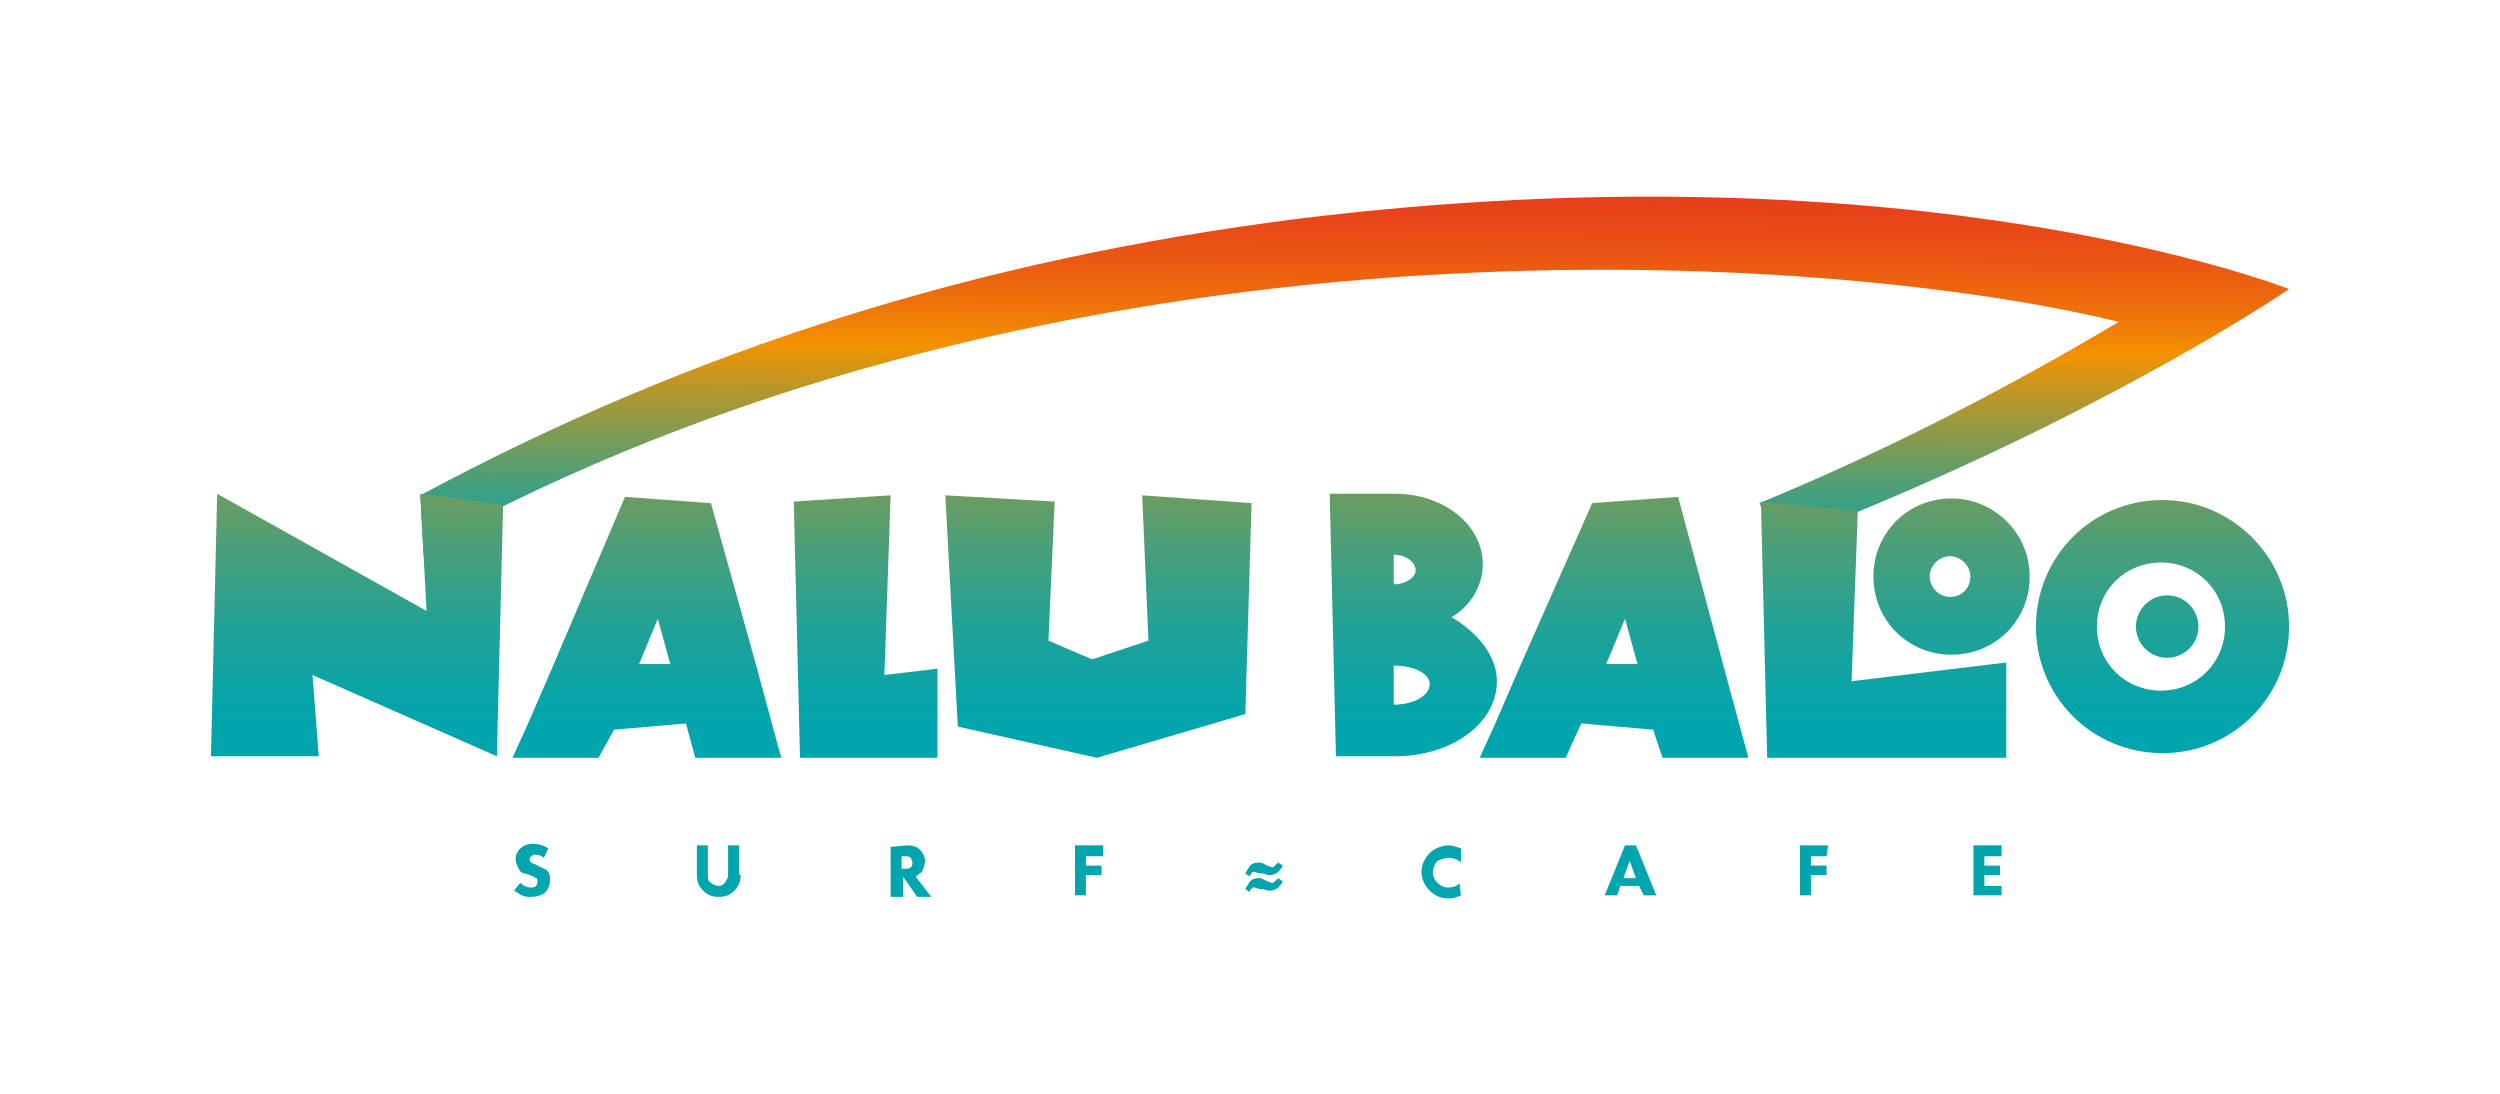 <?xml version="1.0" encoding="UTF-8"?> <svg xmlns="http://www.w3.org/2000/svg" xmlns:xlink="http://www.w3.org/1999/xlink" version="1.1" id="Слой_1" x="0px" y="0px" viewBox="0 0 160 70" style="enable-background:new 0 0 160 70;" xml:space="preserve"> <style type="text/css"> .st0{fill:#1DA538;} .st1{fill:#FDEA14;} .st2{fill:#FFFFFF;} .st3{fill:#1F3C8B;} .st4{fill:#EF3124;} .st5{fill:#1D436F;} .st6{fill-rule:evenodd;clip-rule:evenodd;fill:#E63237;} .st7{fill-rule:evenodd;clip-rule:evenodd;fill:#1D436F;} .st8{fill-rule:evenodd;clip-rule:evenodd;fill:#0072BB;} .st9{fill-rule:evenodd;clip-rule:evenodd;fill:#FFFFFF;} .st10{fill:#1D1D1B;} .st11{fill:url(#SVGID_1_);} .st12{fill:url(#SVGID_00000052827038631383089110000015769168968297739438_);} .st13{fill:#00A5AE;} </style> <g> <linearGradient id="SVGID_1_" gradientUnits="userSpaceOnUse" x1="-452.399" y1="-1266.226" x2="-452.142" y2="-1235.898" gradientTransform="matrix(1 0 0 -1 539 -1228.727)"> <stop offset="0" style="stop-color:#00A5AE"></stop> <stop offset="4.000000e-02" style="stop-color:#09A4A8"></stop> <stop offset="0.12" style="stop-color:#21A296"></stop> <stop offset="0.21" style="stop-color:#499F7A"></stop> <stop offset="0.31" style="stop-color:#809B52"></stop> <stop offset="0.43" style="stop-color:#C69620"></stop> <stop offset="0.5" style="stop-color:#F39200"></stop> <stop offset="0.59" style="stop-color:#EF720A"></stop> <stop offset="0.7" style="stop-color:#EB5514"></stop> <stop offset="0.8" style="stop-color:#E8411B"></stop> <stop offset="0.9" style="stop-color:#E7341F"></stop> <stop offset="1" style="stop-color:#E63020"></stop> </linearGradient> <path class="st11" d="M83.1,14c-20.6,2.6-38.9,8.4-56.2,17.7l0.2,3.8c1.6-1.2,3.3-2.2,5.1-3.1c40-19.7,86.3-16,103.4-11.8 c-7.4,4.4-15,8.3-23,11.6l1.2,2.6c1.7-0.7,3.4-1.3,5-2c17.2-7.1,27.7-14.3,27.7-14.3S122.8,9.1,83.1,14z"></path> <linearGradient id="SVGID_00000087392698390176138790000005849257728162327214_" gradientUnits="userSpaceOnUse" x1="-459.042" y1="-1275.381" x2="-459.042" y2="-1220.378" gradientTransform="matrix(1 0 0 -1 539 -1228.727)"> <stop offset="0" style="stop-color:#00A5AE"></stop> <stop offset="4.000000e-02" style="stop-color:#09A4A8"></stop> <stop offset="0.12" style="stop-color:#21A296"></stop> <stop offset="0.21" style="stop-color:#499F7A"></stop> <stop offset="0.31" style="stop-color:#809B52"></stop> <stop offset="0.43" style="stop-color:#C69620"></stop> <stop offset="0.5" style="stop-color:#F39200"></stop> <stop offset="0.59" style="stop-color:#EF720A"></stop> <stop offset="0.7" style="stop-color:#EB5514"></stop> <stop offset="0.8" style="stop-color:#E8411B"></stop> <stop offset="0.9" style="stop-color:#E7341F"></stop> <stop offset="1" style="stop-color:#E63020"></stop> </linearGradient> <path style="fill:url(#SVGID_00000087392698390176138790000005849257728162327214_);" d="M32.2,32.3l-0.4,16.1L20,43.2l0.4,5.2 h-6.9l0.4-16.8l13.4,7.5l-0.4-7.5L32.2,32.3z M56.6,43.2L57,31.7l-6.2,0.4l0.4,16.4H60v-5.7L56.6,43.2z M118.5,43.6l0.4-10.9 l-6.2-0.6l0.4,16.4h15.3v-6.1L118.5,43.6z M50,48.5h-5.5l-0.6-2.2l-4.6,0.4l-1,1.8h-5.5l1-2.2l1.6-3.7l4.6-10.8l5.5,0.4l2.9,10.4 l1,3.7L50,48.5z M42.9,42.5l-0.8-2.9l-1.2,2.9H42.9z M111.9,48.5h-5.5l-0.6-1.8l-4.6-0.4l-1,2.2h-5.5l1-2.2l1.6-3.7l4.6-10.4 l5.5-0.4l2.9,10.8l1,3.7L111.9,48.5z M104.8,42.5l-0.8-2.9l-1.2,2.9H104.8z M73.1,31.7l0.4,9.3l-3.6,1.2l-2.8-1.2l0.4-8.9l-7-0.4 l0.8,14.8l8.9,2l9.5-2.8l0.4-13.5L73.1,31.7z M95.8,43.6c0,2.7-2.9,4.8-6.5,4.8h-3.8l-0.4-16.8h4.2c3.1,0,5.6,2,5.6,4.5 c0,1.4-0.8,2.7-2,3.4C94.6,40.5,95.8,42,95.8,43.6z M89.2,37.4c0.7,0,1.4-0.4,1.4-0.9s-0.6-1-1.4-1V37.4z M91.5,43.8 c0-0.7-1-1.2-2.3-1.2v2.5C90.5,45.1,91.5,44.5,91.5,43.8L91.5,43.8z M129.9,36.9c0,2.8-2.2,5-5,5c-2.8,0-5-2.2-5-5s2.2-5,5-5 c0,0,0,0,0,0C127.6,31.9,129.9,34.1,129.9,36.9L129.9,36.9z M126.1,36.9c0-0.7-0.6-1.3-1.3-1.3c-0.7,0-1.3,0.6-1.3,1.3 c0,0.7,0.6,1.3,1.3,1.3c0,0,0,0,0,0C125.6,38.2,126.1,37.6,126.1,36.9L126.1,36.9z M140.7,40.1c0,1.1-0.9,2-2,2c-1.1,0-2-0.9-2-2 c0-1.1,0.9-2,2-2C139.8,38.1,140.7,39,140.7,40.1C140.7,40.1,140.7,40.1,140.7,40.1L140.7,40.1z M140.7,40.1c0,1.1-0.9,2-2,2 c-1.1,0-2-0.9-2-2c0-1.1,0.9-2,2-2C139.8,38.1,140.7,39,140.7,40.1C140.7,40.1,140.7,40.1,140.7,40.1L140.7,40.1z M140.7,40.1 c0,1.1-0.9,2-2,2c-1.1,0-2-0.9-2-2c0-1.1,0.9-2,2-2C139.8,38.1,140.7,39,140.7,40.1C140.7,40.1,140.7,40.1,140.7,40.1L140.7,40.1z M140.7,40.1c0,1.1-0.9,2-2,2c-1.1,0-2-0.9-2-2c0-1.1,0.9-2,2-2C139.8,38.1,140.7,39,140.7,40.1C140.7,40.1,140.7,40.1,140.7,40.1 L140.7,40.1z M140.7,40.1c0,1.1-0.9,2-2,2c-1.1,0-2-0.9-2-2c0-1.1,0.9-2,2-2C139.8,38.1,140.7,39,140.7,40.1 C140.7,40.1,140.7,40.1,140.7,40.1L140.7,40.1z M140.7,40.1c0,1.1-0.9,2-2,2c-1.1,0-2-0.9-2-2c0-1.1,0.9-2,2-2 C139.8,38.1,140.7,39,140.7,40.1C140.7,40.1,140.7,40.1,140.7,40.1L140.7,40.1z M140.7,40.1c0,1.1-0.9,2-2,2c-1.1,0-2-0.9-2-2 c0-1.1,0.9-2,2-2C139.8,38.1,140.7,39,140.7,40.1C140.7,40.1,140.7,40.1,140.7,40.1L140.7,40.1z M140.7,40.1c0,1.1-0.9,2-2,2 c-1.1,0-2-0.9-2-2c0-1.1,0.9-2,2-2C139.8,38.1,140.7,39,140.7,40.1C140.7,40.1,140.7,40.1,140.7,40.1L140.7,40.1z M140.7,40.1 c0,1.1-0.9,2-2,2c-1.1,0-2-0.9-2-2c0-1.1,0.9-2,2-2C139.8,38.1,140.7,39,140.7,40.1C140.7,40.1,140.7,40.1,140.7,40.1L140.7,40.1z M140.7,40.1c0,1.1-0.9,2-2,2c-1.1,0-2-0.9-2-2c0-1.1,0.9-2,2-2C139.8,38.1,140.7,39,140.7,40.1C140.7,40.1,140.7,40.1,140.7,40.1 L140.7,40.1z M140.7,40.1c0,1.1-0.9,2-2,2c-1.1,0-2-0.9-2-2c0-1.1,0.9-2,2-2C139.8,38.1,140.7,39,140.7,40.1 C140.7,40.1,140.7,40.1,140.7,40.1L140.7,40.1z M140.7,40.1c0,1.1-0.9,2-2,2c-1.1,0-2-0.9-2-2c0-1.1,0.9-2,2-2 C139.8,38.1,140.7,39,140.7,40.1C140.7,40.1,140.7,40.1,140.7,40.1L140.7,40.1z M140.7,40.1c0,1.1-0.9,2-2,2c-1.1,0-2-0.9-2-2 c0-1.1,0.9-2,2-2C139.8,38.1,140.7,39,140.7,40.1C140.7,40.1,140.7,40.1,140.7,40.1L140.7,40.1z M140.7,40.1c0,1.1-0.9,2-2,2 c-1.1,0-2-0.9-2-2c0-1.1,0.9-2,2-2C139.8,38.1,140.7,39,140.7,40.1C140.7,40.1,140.7,40.1,140.7,40.1L140.7,40.1z M146.5,40.1 c0,4.5-3.6,8.1-8.1,8.1c-4.5,0-8.1-3.6-8.1-8.1s3.6-8.1,8.1-8.1C142.8,32,146.5,35.6,146.5,40.1C146.5,40.1,146.5,40.1,146.5,40.1 L146.5,40.1z M142.4,40.1c0-2.3-1.8-4.1-4.1-4.1c-2.3,0-4.1,1.8-4.1,4.1s1.8,4.1,4.1,4.1l0,0C140.6,44.2,142.4,42.4,142.4,40.1 L142.4,40.1z M140.7,40.1c0,1.1-0.9,2-2,2c-1.1,0-2-0.9-2-2c0-1.1,0.9-2,2-2C139.8,38.1,140.7,39,140.7,40.1 C140.7,40.1,140.7,40.1,140.7,40.1L140.7,40.1z M140.7,40.1c0,1.1-0.9,2-2,2c-1.1,0-2-0.9-2-2c0-1.1,0.9-2,2-2 C139.8,38.1,140.7,39,140.7,40.1C140.7,40.1,140.7,40.1,140.7,40.1L140.7,40.1z M140.7,40.1c0,1.1-0.9,2-2,2c-1.1,0-2-0.9-2-2 c0-1.1,0.9-2,2-2C139.8,38.1,140.7,39,140.7,40.1C140.7,40.1,140.7,40.1,140.7,40.1L140.7,40.1z M140.7,40.1c0,1.1-0.9,2-2,2 c-1.1,0-2-0.9-2-2c0-1.1,0.9-2,2-2C139.8,38.1,140.7,39,140.7,40.1C140.7,40.1,140.7,40.1,140.7,40.1L140.7,40.1z M140.7,40.1 c0,1.1-0.9,2-2,2c-1.1,0-2-0.9-2-2c0-1.1,0.9-2,2-2C139.8,38.1,140.7,39,140.7,40.1C140.7,40.1,140.7,40.1,140.7,40.1L140.7,40.1z M140.7,40.1c0,1.1-0.9,2-2,2c-1.1,0-2-0.9-2-2c0-1.1,0.9-2,2-2C139.8,38.1,140.7,39,140.7,40.1C140.7,40.1,140.7,40.1,140.7,40.1 L140.7,40.1z M140.7,40.1c0,1.1-0.9,2-2,2c-1.1,0-2-0.9-2-2c0-1.1,0.9-2,2-2C139.8,38.1,140.7,39,140.7,40.1 C140.7,40.1,140.7,40.1,140.7,40.1L140.7,40.1z M140.7,40.1c0,1.1-0.9,2-2,2c-1.1,0-2-0.9-2-2c0-1.1,0.9-2,2-2 C139.8,38.1,140.7,39,140.7,40.1C140.7,40.1,140.7,40.1,140.7,40.1L140.7,40.1z M140.7,40.1c0,1.1-0.9,2-2,2c-1.1,0-2-0.9-2-2 c0-1.1,0.9-2,2-2C139.8,38.1,140.7,39,140.7,40.1C140.7,40.1,140.7,40.1,140.7,40.1L140.7,40.1z M140.7,40.1c0,1.1-0.9,2-2,2 c-1.1,0-2-0.9-2-2c0-1.1,0.9-2,2-2C139.8,38.1,140.7,39,140.7,40.1C140.7,40.1,140.7,40.1,140.7,40.1L140.7,40.1z M140.7,40.1 c0,1.1-0.9,2-2,2c-1.1,0-2-0.9-2-2c0-1.1,0.9-2,2-2C139.8,38.1,140.7,39,140.7,40.1C140.7,40.1,140.7,40.1,140.7,40.1L140.7,40.1z M140.7,40.1c0,1.1-0.9,2-2,2c-1.1,0-2-0.9-2-2c0-1.1,0.9-2,2-2C139.8,38.1,140.7,39,140.7,40.1C140.7,40.1,140.7,40.1,140.7,40.1 L140.7,40.1z M140.7,40.1c0,1.1-0.9,2-2,2c-1.1,0-2-0.9-2-2c0-1.1,0.9-2,2-2C139.8,38.1,140.7,39,140.7,40.1 C140.7,40.1,140.7,40.1,140.7,40.1L140.7,40.1z M140.7,40.1c0,1.1-0.9,2-2,2c-1.1,0-2-0.9-2-2c0-1.1,0.9-2,2-2 C139.8,38.1,140.7,39,140.7,40.1C140.7,40.1,140.7,40.1,140.7,40.1L140.7,40.1z M140.7,40.1c0,1.1-0.9,2-2,2c-1.1,0-2-0.9-2-2 c0-1.1,0.9-2,2-2C139.8,38.1,140.7,39,140.7,40.1C140.7,40.1,140.7,40.1,140.7,40.1L140.7,40.1z"></path> <path class="st13" d="M34.8,54.9c-0.1-0.1-0.3-0.2-0.5-0.2c-0.1,0-0.2,0-0.3,0.1c-0.1,0.1-0.1,0.1-0.1,0.2c0,0.1,0,0.1,0.1,0.2 c0.1,0.1,0.3,0.1,0.4,0.2l0.2,0.1c0.2,0.1,0.3,0.1,0.4,0.2c0.2,0.2,0.2,0.4,0.2,0.6c0,0.3-0.1,0.6-0.3,0.8 c-0.2,0.2-0.6,0.3-0.9,0.3c-0.2,0-0.4,0-0.6-0.1c-0.2-0.1-0.3-0.2-0.5-0.3l0.4-0.5c0.1,0.1,0.2,0.2,0.3,0.2 c0.1,0.1,0.3,0.1,0.4,0.1c0.1,0,0.2,0,0.3-0.1c0.1-0.1,0.1-0.2,0.1-0.3c0-0.1,0-0.2-0.1-0.2c-0.1-0.1-0.2-0.1-0.4-0.2l-0.3-0.1 c-0.2,0-0.3-0.1-0.4-0.3c-0.1-0.2-0.2-0.4-0.2-0.6c0-0.3,0.1-0.5,0.3-0.7c0.2-0.2,0.5-0.3,0.8-0.3c0.3,0,0.7,0.1,1,0.3L34.8,54.9z"></path> <path class="st13" d="M47.4,56c0,0.4-0.1,0.7-0.4,1c-0.3,0.3-0.6,0.4-1,0.4c-0.4,0-0.7-0.1-1-0.4c-0.3-0.3-0.4-0.6-0.4-1v-1.9h0.7 V56c0,0.2,0,0.4,0.2,0.5c0.1,0.1,0.3,0.2,0.5,0.2c0.2,0,0.3-0.1,0.4-0.2c0.1-0.2,0.2-0.3,0.2-0.5v-1.9h0.7V56z"></path> <path class="st13" d="M58.1,54.1c0.3,0,0.6,0.1,0.8,0.3c0.2,0.2,0.3,0.5,0.3,0.7c0,0.2-0.1,0.5-0.2,0.7c-0.1,0.1-0.3,0.2-0.4,0.3 l1,1.3h-0.9l-0.9-1.3v1.3H57v-3.2L58.1,54.1z M57.7,55.6h0.2c0.2,0,0.3,0,0.4-0.1c0.1-0.1,0.1-0.2,0.1-0.3c0-0.1-0.1-0.2-0.1-0.3 c-0.1-0.1-0.3-0.1-0.4-0.1h-0.2V55.6z"></path> <path class="st13" d="M70.5,54.8h-1v0.6h1V56h-1v1.3h-0.7v-3.2h1.8V54.8z"></path> <path class="st13" d="M80.6,55.9c-0.1,0-0.2-0.1-0.3-0.1c-0.1,0-0.2,0-0.2,0.1C80,56,80,56,80,56.1l-0.3-0.2 c0.1-0.2,0.2-0.3,0.3-0.5c0.1-0.1,0.3-0.2,0.5-0.2c0.1,0,0.3,0,0.4,0.1l0.2,0.1c0.1,0,0.2,0.1,0.3,0.1c0.1,0,0.1,0,0.2-0.1 c0.1-0.1,0.1-0.1,0.2-0.2l0.3,0.2c-0.1,0.2-0.2,0.3-0.3,0.4c-0.1,0.1-0.3,0.2-0.5,0.2c-0.1,0-0.3,0-0.4-0.1L80.6,55.9z M80.6,56.9 c-0.1,0-0.2-0.1-0.3-0.1c-0.1,0-0.2,0-0.2,0.1C80,56.9,80,57,80,57.1l-0.3-0.2c0.1-0.2,0.2-0.3,0.3-0.5c0.1-0.1,0.3-0.2,0.5-0.2 c0.1,0,0.3,0,0.4,0.1l0.2,0.1c0.1,0,0.2,0.1,0.3,0.1c0.1,0,0.1,0,0.2-0.1c0.1-0.1,0.1-0.1,0.2-0.2l0.3,0.2 c-0.1,0.2-0.2,0.3-0.3,0.4c-0.1,0.1-0.3,0.2-0.5,0.2c-0.1,0-0.3,0-0.4-0.1L80.6,56.9z"></path> <path class="st13" d="M93.5,57.3c-0.2,0.1-0.5,0.2-0.7,0.2c-0.5,0-0.9-0.1-1.3-0.5c-0.7-0.7-0.7-1.7,0-2.4c0.3-0.3,0.8-0.5,1.2-0.5 c0.3,0,0.5,0.1,0.8,0.2v0.9c-0.2-0.2-0.5-0.3-0.8-0.3c-0.2,0-0.5,0.1-0.7,0.2c-0.2,0.2-0.3,0.5-0.3,0.7c0,0.3,0.1,0.5,0.3,0.7 c0.2,0.2,0.4,0.3,0.7,0.3c0.3,0,0.6-0.1,0.7-0.3L93.5,57.3z"></path> <path class="st13" d="M104.9,56.7h-1.2l-0.2,0.6h-0.8l1.3-3.2h0.7l1.3,3.2h-0.8L104.9,56.7z M104.7,56.2l-0.4-1.1l-0.4,1.1H104.7z"></path> <path class="st13" d="M116.9,54.8h-1v0.6h1V56h-1v1.3h-0.7v-3.2h1.8L116.9,54.8z"></path> <path class="st13" d="M128.1,54.8h-1.1v0.6h1V56h-1v0.7h1.1v0.6h-1.8v-3.2h1.8V54.8z"></path> </g> </svg> 
